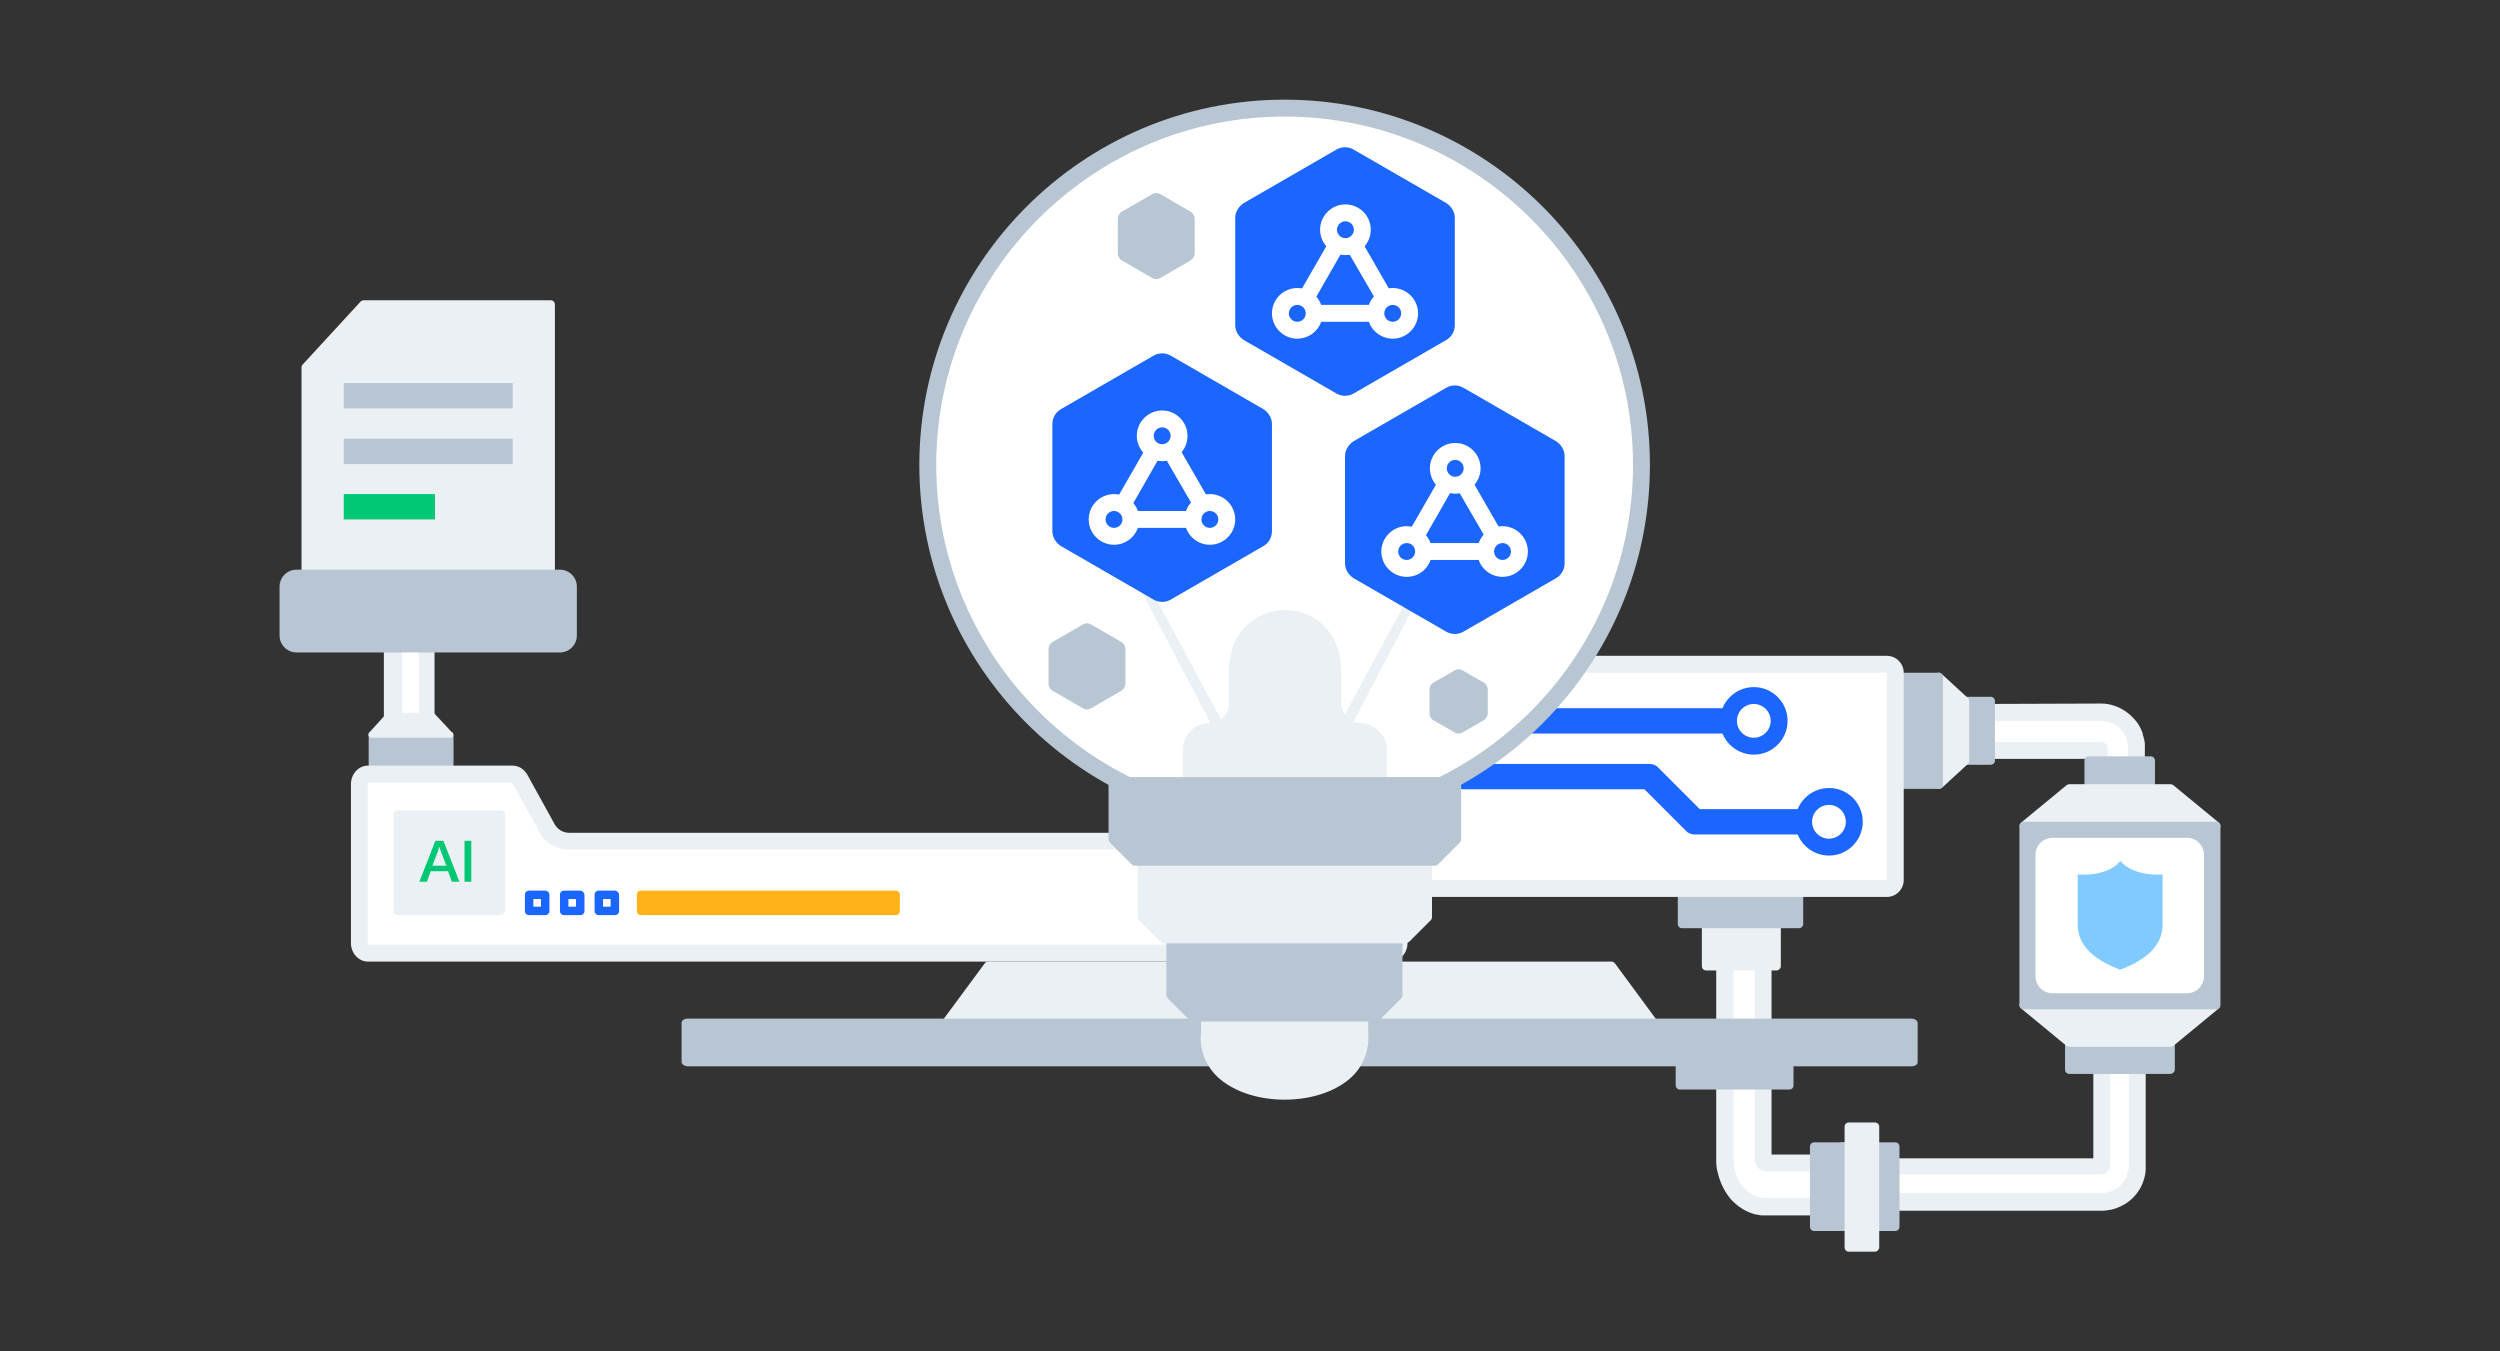 <?xml version="1.0" encoding="utf-8"?>
<!-- Generator: Adobe Illustrator 25.0.1, SVG Export Plug-In . SVG Version: 6.00 Build 0)  -->
<svg version="1.1" id="图层_1" xmlns="http://www.w3.org/2000/svg" xmlns:xlink="http://www.w3.org/1999/xlink" x="0px" y="0px"
	 viewBox="0 0 592 320" style="enable-background:new 0 0 592 320;" xml:space="preserve">
<rect x="0" y="0" width="592" height="320" fill="#333333" stroke="none"/>
<style type="text/css">
	.st0{fill:#B7C4D2;}
	.st1{fill:#00C774;}
	.st2{fill:#EBF0F5;}
	.st3{fill:#FFB319;}
	.st4{fill:#FFFFFF;}
	.st5{fill:#B8C5D3;}
	.st6{fill:#D3DCE6;}
	.st7{clip-path:url(#SVGID_2_);}
	.st8{fill:#1A66FF;}
	.st9{fill:#D2DBE5;}
	.st10{fill:#80CAFF;}
	.st11{fill:#D1DCE7;}
	.st12{clip-path:url(#SVGID_4_);}
	.st13{fill:#EAEFF4;}
	.st14{fill:#80C9FF;}
	.st15{fill:#343743;}
	.st16{clip-path:url(#SVGID_8_);}
	.st17{clip-path:url(#SVGID_10_);}
	.st18{fill-rule:evenodd;clip-rule:evenodd;fill:#EBF0F5;}
	.st19{fill-rule:evenodd;clip-rule:evenodd;fill:#B8C5D3;}
	.st20{fill-rule:evenodd;clip-rule:evenodd;fill:#1A66FF;}
	.st21{opacity:0.38;}
	.st22{fill:#EFEDF4;}
	.st23{fill:#3E3E54;}
	.st24{fill:#2A6AF5;}
	.st25{clip-path:url(#SVGID_12_);}
	.st26{fill:#F9FAFA;}
	.st27{fill:#E8B388;}
	.st28{fill:#A9B5BF;}
	.st29{fill:#FFCA6C;}
	.st30{fill:#005EF4;}
	.st31{fill:#3E90F2;}
	.st32{fill:#F8D050;}
	.st33{fill:#F9D865;}
	.st34{fill:#FAE180;}
	.st35{fill:#FBE89E;}
	.st36{fill:#FBEFBE;}
	.st37{fill:#FDF8E0;}
	.st38{fill:#28447C;}
	.st39{fill:#00E27B;}
	.st40{fill:#E59200;}
	.st41{fill:#3178CF;}
	.st42{fill:#C49270;}
	.st43{fill:#99A4CD;}
	.st44{fill-rule:evenodd;clip-rule:evenodd;fill:#D3DCE6;}
	.st45{fill-rule:evenodd;clip-rule:evenodd;fill:#FFFFFF;}
</style>
<g>
	<g>
		<g>
			<path class="st4" d="M448.4,284.6c-2.3,0-4.2-1.9-4.2-4.2c0-2.3,1.9-4.2,4.2-4.2l49.2,0l0,0l0.1,0l0-0.1l0-0.1l0-27
				c0-2.3,1.9-4.2,4.2-4.2c2.3,0,4.2,1.9,4.2,4.2l0,27.3c0,0.7-0.1,1.4-0.3,2.2c-0.5,1.5-1.3,2.9-2.4,3.9c-1.1,1-2.5,1.8-4.1,2.1
				c-0.3,0.1-0.9,0.1-1.3,0.1l-0.3,0H448.4z"/>
		</g>
		<g>
			<path class="st2" d="M501.9,246.8c1.2,0,2.2,1,2.2,2.2l0,27.3c0,0.5-0.1,1-0.3,1.6c-0.3,1.1-1,2.2-1.8,2.9
				c-0.9,0.8-2,1.4-3.2,1.6c-0.2,0-0.7,0.1-0.9,0.1l-0.4,0c0,0,0,0,0,0h-49.1c-1.2,0-2.2-1-2.2-2.2s1-2.2,2.2-2.2l49.3,0
				c0.1,0,0.2,0,0.2,0c0,0,0.1,0,0.1,0c0.4-0.1,0.7-0.3,1-0.5c0.3-0.3,0.5-0.7,0.6-1c0-0.2,0.1-0.3,0.1-0.5c0,0,0,0,0,0l0-0.1l0-2.8
				V249C499.7,247.8,500.7,246.8,501.9,246.8 M501.9,242.8c-3.4,0-6.2,2.8-6.2,6.2v24.3l0,1l-47.3,0c-3.4,0-6.2,2.8-6.2,6.2
				c0,3.4,2.8,6.2,6.2,6.2h49.1h0.1l0.1,0l0.3,0c0.5,0,1.1-0.1,1.5-0.2l0.1,0l0.1,0c1.9-0.4,3.7-1.3,5.1-2.6
				c1.4-1.3,2.4-2.9,2.9-4.7l0,0l0,0c0.3-0.9,0.4-1.8,0.4-2.6l0,0v0l0-27.3C508,245.6,505.3,242.8,501.9,242.8L501.9,242.8z"/>
		</g>
	</g>
</g>
<g>
	<g>
		<path class="st5" d="M514,254.3h-24c-0.6,0-1-0.5-1-1v-6.3c0-0.6,0.5-1,1-1h24c0.6,0,1,0.5,1,1v6.3
			C515,253.8,514.5,254.3,514,254.3z"/>
	</g>
</g>
<g>
	<g>
		<path class="st2" d="M514,247.9h-24c-0.2,0-0.5-0.1-0.6-0.2l-10.8-8.9c-0.3-0.3-0.5-0.7-0.3-1.1c0.1-0.4,0.5-0.7,0.9-0.7h45.6
			c0.4,0,0.8,0.3,0.9,0.7c0.1,0.4,0,0.8-0.3,1.1l-10.8,8.9C514.4,247.8,514.2,247.9,514,247.9z"/>
	</g>
</g>
<g>
	<g>
		<g>
			<path class="st4" d="M501.6,187c-2.4,0-4.4-2-4.4-4.5l0-4.7l-27.9,0c-2.4,0-4.4-2-4.4-4.5s2-4.5,4.4-4.5l28.5,0
				c0.9,0,1.7,0.1,2.4,0.4c1.5,0.5,2.9,1.4,3.9,2.7c0.5,0.6,0.9,1.3,1.2,1.9c0.1,0.3,0.2,0.6,0.3,0.8l0,0.1c0.1,0.2,0.1,0.4,0.1,0.5
				l0,0.2c0,0.2,0.1,0.4,0.1,0.6c0,0.1,0.1,0.5,0.1,0.5l0,0.9v5.2C506,185,504,187,501.6,187z"/>
		</g>
		<g>
			<path class="st2" d="M469.2,170.7l28.5,0c0.6,0,1.3,0.1,1.8,0.3c1.1,0.4,2.2,1.1,3,2c0.4,0.5,0.7,1,0.9,1.5
				c0.1,0.2,0.2,0.4,0.2,0.6l0,0.1c0,0.1,0.1,0.2,0.1,0.3l0,0.2c0,0.1,0.1,0.2,0.1,0.4c0,0.1,0,0.3,0.1,0.4l0,0.7v5.2
				c0,1.4-1.1,2.5-2.4,2.5c-1.3,0-2.4-1.1-2.4-2.5l0-5.4c0,0,0-0.1,0-0.1c0-0.2-0.1-0.4-0.3-0.6c-0.2-0.2-0.4-0.4-0.7-0.5
				c-0.1,0-0.3-0.1-0.4-0.1l-28.4,0c-1.3,0-2.4-1.1-2.4-2.5C466.8,171.8,467.9,170.7,469.2,170.7 M469.2,166.7L469.2,166.7
				c-3.6,0-6.4,2.9-6.4,6.5s2.9,6.5,6.4,6.5l25.9,0l0,2.7c0,3.6,2.9,6.5,6.4,6.5c3.6,0,6.4-2.9,6.4-6.5v-5.2v-0.1l0-0.1l0-0.7l0-0.1
				l0-0.1c0-0.2,0-0.4-0.1-0.6c0-0.3-0.1-0.6-0.2-0.8l0-0.1c0-0.2-0.1-0.4-0.2-0.6l0-0.1l0-0.1l0-0.1c-0.1-0.2-0.2-0.6-0.4-1
				c-0.4-0.8-0.8-1.6-1.5-2.3c-1.3-1.5-3-2.7-4.9-3.3c-0.9-0.3-1.9-0.5-3-0.5l0,0h0L469.2,166.7L469.2,166.7z"/>
		</g>
	</g>
</g>
<g>
	<g>
		<path class="st5" d="M509.3,187.7h-14.7c-0.6,0-1-0.5-1-1v-6.6c0-0.6,0.5-1,1-1h14.7c0.6,0,1,0.5,1,1v6.6
			C510.4,187.3,509.9,187.7,509.3,187.7z"/>
	</g>
</g>
<g>
	<g>
		<path class="st2" d="M524.8,196.6C524.8,196.6,524.8,196.6,524.8,196.6h-45.6c-0.4,0-0.8-0.3-0.9-0.7c-0.1-0.4,0-0.8,0.3-1.1
			l10.8-8.9c0.2-0.1,0.4-0.2,0.6-0.2h24c0.2,0,0.5,0.1,0.6,0.2l10.7,8.8c0.3,0.2,0.5,0.5,0.5,0.9
			C525.8,196.1,525.3,196.6,524.8,196.6z"/>
	</g>
</g>
<g>
	<g>
		<path class="st5" d="M524.8,239h-45.6c-0.6,0-1-0.5-1-1v-42.4c0-0.6,0.5-1,1-1h45.6c0.6,0,1,0.5,1,1V238
			C525.8,238.6,525.3,239,524.8,239z"/>
	</g>
</g>
<g>
	<g>
		<path class="st4" d="M97.1,179.3c-2.3,0-4-2.5-4-5.9v-21.2l0-0.6c0-0.8,0.1-1.7,0.2-2.6c0.2-1.1,0.4-2.1,0.7-2.8
			c0.2-0.5,0.3-0.8,0.4-1.1l0.2-0.4c0.1-0.2,0.2-0.4,0.2-0.5l0.1-0.1l0.4-0.7c0.2-0.3,0.4-0.6,0.6-0.9c0.2-0.3,0.4-0.5,0.6-0.7
			c0.4-0.4,0.8-0.7,1.1-0.8l0.5-0.3c0.3-0.1,0.6-0.3,1.1-0.4l0.5-0.1l0.3,0l0.4,0l3.9,0c2.3,0,4,2.5,4,5.9c0,3.4-1.7,5.9-4,5.9
			l-3.2,0c0,0,0,0,0,0c0,0.2,0,0.3,0,0.4v21C101.1,176.8,99.4,179.3,97.1,179.3z"/>
	</g>
	<g>
		<path class="st2" d="M104.3,142.1c1.1,0,2,1.7,2,3.9s-0.9,3.9-2,3.9l-4,0l-0.3,0.1c0,0,0,0-0.1,0.1l0,0c0,0-0.1,0-0.1,0.1
			c-0.1,0.1-0.1,0.1-0.2,0.2c-0.1,0.1-0.1,0.2-0.1,0.2l0,0c0,0,0,0.1,0,0.1c0,0,0,0.1-0.1,0.2c0,0,0,0,0,0c0,0.1,0,0.2-0.1,0.2
			c0,0.1-0.1,0.2-0.1,0.3c0,0.1,0,0.2,0,0.3c0,0,0,0.1,0,0.2c0,0.1,0,0.3,0,0.4l0,21.1c0,2.1-0.9,3.9-2,3.9s-2-1.7-2-3.9l0-21.2
			l0-0.5c0-0.8,0.1-1.6,0.2-2.4c0.1-1,0.4-1.8,0.6-2.6c0.1-0.4,0.2-0.6,0.4-0.9l0.2-0.4c0.1-0.1,0.1-0.3,0.2-0.4l0.4-0.7
			c0.1-0.2,0.3-0.4,0.4-0.6c0.2-0.2,0.4-0.4,0.6-0.6c0.2-0.2,0.4-0.3,0.6-0.5l0.5-0.2c0.2-0.1,0.3-0.1,0.4-0.1l0.5-0.1c0,0,0,0,0,0
			l0.4,0H104.3 M104.3,138.1h-3.9h-0.1l-0.1,0l-0.4,0l-0.1,0l-0.1,0l-0.2,0l-0.3,0.1l-0.3,0.1c-0.7,0.1-1.2,0.4-1.5,0.5l-0.1,0
			l-0.1,0l-0.5,0.2l-0.1,0l-0.1,0c-0.3,0.2-1,0.6-1.5,1.2c-0.2,0.2-0.4,0.4-0.6,0.7l0,0l0,0c-0.4,0.4-0.6,0.8-0.8,1.1l-0.4,0.7
			l-0.1,0.1l-0.1,0.1c-0.1,0.2-0.2,0.4-0.3,0.6l-0.2,0.4c-0.1,0.3-0.3,0.7-0.5,1.2l0,0.1l0,0.1c-0.2,0.8-0.5,1.8-0.7,3.1
			c-0.2,1-0.2,2-0.3,2.8l0,0.5l0,0.1v0.1l0,21.2c0,4.6,2.5,7.9,6,7.9s6-3.3,6-7.9l0-19.5l1.3,0c3.5,0,6-3.3,6-7.9
			S107.8,138.1,104.3,138.1L104.3,138.1z"/>
	</g>
</g>
<g>
	<g>
		<path class="st5" d="M106.7,181.9H88c-0.4,0-0.7-0.3-0.7-0.7V174c0-0.4,0.3-0.7,0.7-0.7h18.7c0.4,0,0.7,0.3,0.7,0.7v7.1
			C107.4,181.5,107.1,181.9,106.7,181.9z"/>
	</g>
</g>
<g>
	<g>
		<path class="st2" d="M106.7,174.7C106.7,174.7,106.7,174.7,106.7,174.7H88c-0.3,0-0.6-0.2-0.7-0.4c-0.1-0.3-0.1-0.6,0.1-0.8
			l4.1-4.5c0.1-0.2,0.3-0.2,0.5-0.2h10.4c0.2,0,0.4,0.1,0.5,0.2l4.1,4.4c0.2,0.1,0.3,0.3,0.3,0.6
			C107.4,174.4,107.1,174.7,106.7,174.7z"/>
	</g>
</g>
<g>
	<g>
		<g>
			<path class="st4" d="M417.3,285.7L417.3,285.7c-0.5,0-0.9-0.1-1.4-0.2c-1.7-0.4-3.4-1.5-4.6-3c-1.3-1.5-2.2-3.5-2.7-5.5
				c-0.1-0.5-0.2-1-0.2-1.6c0-0.3,0-0.6,0-0.9l0-47.9h9.1l0,47.8c0,0.1,0,0.2,0,0.3c0,0.2,0.1,0.5,0.3,0.6c0.1,0.1,0.1,0.1,0.2,0.1
				l0.3,0l15.7,0l0.6,0.6c1.8,2,2.4,4.6,1.4,6.8c-0.8,1.8-2.3,2.9-4.1,2.9L417.3,285.7z"/>
		</g>
		<g>
			<path class="st2" d="M415.5,228.6l0,45.8c0,0.1,0,0.2,0,0.2c0,0.1,0,0.3,0.1,0.4c0.1,0.6,0.4,1.1,0.7,1.5
				c0.3,0.4,0.7,0.6,1.2,0.8c0.1,0,0.2,0,0.3,0.1l0.5,0h14.9c2.6,2.8,1,6.3-1.2,6.3l-14.5,0c-0.3,0-0.6-0.1-1-0.2
				c-1.3-0.3-2.6-1.2-3.6-2.3c-1.1-1.2-1.9-2.9-2.2-4.6c-0.1-0.4-0.1-0.9-0.2-1.4c0-0.2,0-0.5,0-0.7l0-2.4v-43.5H415.5 M419.5,224.6
				h-4h-5.1h-4v4v43.5l0,2.4c0,0.3,0,0.7,0,1c0.1,0.7,0.1,1.3,0.3,1.9c0.5,2.4,1.6,4.7,3.1,6.5c1.5,1.7,3.5,3,5.6,3.6
				c0.6,0.1,1.1,0.2,1.6,0.3l0.2,0l0.2,0l14.5,0c2.5,0,4.9-1.6,5.9-4.1c1.3-3,0.6-6.4-1.8-9l-1.2-1.3h-1.7h-13.6l0-44.8L419.5,224.6
				L419.5,224.6z"/>
		</g>
	</g>
</g>
<g>
	<path class="st2" d="M420.7,229.8H404c-0.6,0-1-0.5-1-1v-10c0-0.6,0.5-1,1-1h16.7c0.6,0,1,0.5,1,1v10
		C421.7,229.3,421.2,229.8,420.7,229.8z"/>
</g>
<g>
	<path class="st5" d="M426,219.8h-27.7c-0.6,0-1-0.5-1-1v-7.5c0-0.6,0.5-1,1-1H426c0.6,0,1,0.5,1,1v7.5
		C427,219.3,426.6,219.8,426,219.8z"/>
</g>
<g>
	<path class="st2" d="M391.5,243.2C391.5,243.2,391.5,243.2,391.5,243.2H224.1c-0.4,0-0.7-0.2-0.9-0.6c-0.2-0.3-0.1-0.7,0.1-1.1
		l9.9-13.4c0.2-0.3,0.5-0.4,0.8-0.4h147.6c0.3,0,0.6,0.2,0.8,0.4l9.8,13.3c0.2,0.2,0.3,0.4,0.3,0.7
		C392.5,242.7,392,243.2,391.5,243.2z"/>
</g>
<g>
	<path class="st2" d="M130.4,146.1h-58c-0.6,0-1-0.5-1-1V87c0-0.3,0.1-0.5,0.3-0.7l13.7-14.9c0.2-0.2,0.5-0.3,0.7-0.3h44.3
		c0.6,0,1,0.5,1,1v73C131.4,145.7,130.9,146.1,130.4,146.1z"/>
</g>
<g>
	<rect x="81.4" y="90.7" class="st5" width="40" height="6"/>
</g>
<g>
	<rect x="81.4" y="103.9" class="st5" width="40" height="6"/>
</g>
<g>
	<rect x="81.4" y="117" class="st1" width="21.6" height="6"/>
</g>
<g>
	<g>
		<g>
			<g>
				<path class="st4" d="M87.1,225.7c-1.1,0-2-1.1-2-2.4v-37.6c0-1.3,0.9-2.4,2-2.4h34.3c0.7,0,1.3,0.4,1.7,1.1l6.4,11.6
					c1.1,1.9,3.1,3.2,5.2,3.2h194.6c1.1,0,2,1.1,2,2.4v21.7c0,1.3-0.9,2.4-2,2.4H87.1z"/>
			</g>
			<g>
				<path class="st2" d="M121.3,185.3C121.3,185.3,121.3,185.3,121.3,185.3l6.4,11.7c1.4,2.6,4.1,4.2,6.9,4.2h194.5
					c0,0.1,0.1,0.2,0.1,0.4v21.7c0,0.2-0.1,0.4-0.1,0.4H87.2c0-0.1-0.1-0.2-0.1-0.4v-37.6c0-0.2,0.1-0.4,0.1-0.4H121.3 M121.4,181.3
					H87.1c-2.2,0-4,2-4,4.4v37.6c0,2.4,1.8,4.4,4,4.4h242.2c2.2,0,4-2,4-4.4v-21.7c0-2.4-1.8-4.4-4-4.4H134.7
					c-1.4,0-2.7-0.8-3.4-2.1l-6.4-11.6C124.1,182.1,122.8,181.3,121.4,181.3L121.4,181.3z"/>
			</g>
		</g>
	</g>
	<g>
		<g>
			<path class="st2" d="M118.5,216.7H94.2c-0.6,0-1-0.5-1-1v-22.8c0-0.6,0.5-1,1-1h24.4c0.6,0,1,0.5,1,1v22.8
				C119.5,216.2,119.1,216.7,118.5,216.7z"/>
		</g>
	</g>
</g>
<g>
	<g>
		<path class="st5" d="M448.8,291.5h-12.8c-0.6,0-1-0.5-1-1v-19c0-0.6,0.5-1,1-1h12.8c0.6,0,1,0.5,1,1v19
			C449.8,291.1,449.3,291.5,448.8,291.5z"/>
	</g>
</g>
<g>
	<g>
		<path class="st5" d="M442.4,291.5h-12.8c-0.6,0-1-0.5-1-1v-19c0-0.6,0.5-1,1-1h12.8c0.6,0,1,0.5,1,1v19
			C443.4,291.1,442.9,291.5,442.4,291.5z"/>
	</g>
</g>
<g>
	<g>
		<path class="st2" d="M444,296.4h-6.2c-0.6,0-1-0.5-1-1v-28.6c0-0.6,0.5-1,1-1h6.2c0.6,0,1,0.5,1,1v28.6
			C445,295.9,444.5,296.4,444,296.4z"/>
	</g>
</g>
<g>
	<g>
		<g>
			<path class="st5" d="M471.4,181.1h-6.2c-0.6,0-1-0.5-1-1V166c0-0.6,0.5-1,1-1h6.2c0.6,0,1,0.5,1,1v14.2
				C472.4,180.7,471.9,181.1,471.4,181.1z"/>
		</g>
	</g>
	<g>
		<g>
			<path class="st2" d="M459.1,186.8c-0.1,0-0.3,0-0.4-0.1c-0.4-0.2-0.6-0.5-0.6-0.9v-25.5c0-0.4,0.2-0.8,0.6-0.9
				c0.4-0.2,0.8-0.1,1.1,0.2l6.2,5.7c0.2,0.2,0.3,0.5,0.3,0.7v14.2c0,0.3-0.1,0.6-0.3,0.7l-6.2,5.7
				C459.5,186.7,459.3,186.8,459.1,186.8z"/>
		</g>
	</g>
	<g>
		<g>
			<path class="st5" d="M459.1,186.8h-9.7c-0.6,0-1-0.5-1-1v-25.5c0-0.6,0.5-1,1-1h9.7c0.6,0,1,0.5,1,1v25.5
				C460.1,186.4,459.6,186.8,459.1,186.8z"/>
		</g>
	</g>
</g>
<g>
	<g>
		<path class="st4" d="M482,231.2v-28.8c0-2.2,1.8-4,4-4h31.9c2.2,0,4,1.8,4,4v28.8c0,2.2-1.8,4-4,4H486
			C483.8,235.2,482,233.4,482,231.2z"/>
	</g>
</g>
<g>
	<g>
		<path class="st4" d="M293.4,210.3c-1.1,0-2-0.9-2-2v-49.1c0-1.1,0.9-2,2-2h153.4c1.1,0,2,0.9,2,2v49.1c0,1.1-0.9,2-2,2H293.4z"/>
	</g>
	<g>
		<path class="st2" d="M446.8,159.3v49.1H293.4v-49.1H446.8 M446.8,155.3H293.4c-2.2,0-4,1.8-4,4v49.1c0,2.2,1.8,4,4,4h153.4
			c2.2,0,4-1.8,4-4v-49.1C450.8,157.1,449,155.3,446.8,155.3L446.8,155.3z"/>
	</g>
</g>
<g>
	<path class="st5" d="M452.7,252.5H162.9c-0.8,0-1.5-0.5-1.5-1v-9.3c0-0.6,0.7-1,1.5-1h289.7c0.8,0,1.5,0.5,1.5,1v9.3
		C454.2,252,453.5,252.5,452.7,252.5z"/>
</g>
<g>
	<path class="st5" d="M423.7,258h-25.9c-0.6,0-1-0.5-1-1v-5.5c0-0.6,0.5-1,1-1h25.9c0.6,0,1,0.5,1,1v5.5
		C424.7,257.6,424.3,258,423.7,258z"/>
</g>
<g>
	<g>
		<path class="st8" d="M412.3,173.7h-61.1c-1.7,0-3-1.3-3-3s1.3-3,3-3h61.1c1.7,0,3,1.3,3,3S414,173.7,412.3,173.7z"/>
	</g>
	<g>
		<g>
			<circle class="st4" cx="415.3" cy="170.7" r="6"/>
		</g>
		<g>
			<g>
				<path class="st8" d="M415.3,166.7c2.2,0,4,1.8,4,4c0,2.2-1.8,4-4,4s-4-1.8-4-4C411.3,168.5,413.1,166.7,415.3,166.7
					 M415.3,162.7c-4.4,0-8,3.6-8,8s3.6,8,8,8s8-3.6,8-8S419.7,162.7,415.3,162.7L415.3,162.7z"/>
			</g>
		</g>
	</g>
	<g>
		<path class="st8" d="M433.1,197.6h-31.8c-0.8,0-1.6-0.3-2.1-0.9l-9.8-9.8h-42.8c-1.7,0-3-1.3-3-3s1.3-3,3-3h44
			c0.8,0,1.6,0.3,2.1,0.9l9.8,9.8h30.5c1.7,0,3,1.3,3,3S434.8,197.6,433.1,197.6z"/>
	</g>
	<g>
		<g>
			<circle class="st4" cx="433.1" cy="194.6" r="6"/>
		</g>
		<g>
			<g>
				<path class="st8" d="M433.1,190.6c2.2,0,4,1.8,4,4c0,2.2-1.8,4-4,4c-2.2,0-4-1.8-4-4C429.1,192.4,430.9,190.6,433.1,190.6
					 M433.1,186.6c-4.4,0-8,3.6-8,8s3.6,8,8,8s8-3.6,8-8S437.6,186.6,433.1,186.6L433.1,186.6z"/>
			</g>
		</g>
	</g>
</g>
<g>
	<g>
		<path class="st4" d="M304.2,194.6c-46.6,0-84.5-37.9-84.5-84.5c0-46.6,37.9-84.5,84.5-84.5s84.5,37.9,84.5,84.5
			C388.7,156.7,350.8,194.6,304.2,194.6z"/>
	</g>
	<g>
		<path class="st5" d="M304.2,27.6c45.5,0,82.5,37,82.5,82.5c0,45.5-37,82.5-82.5,82.5c-45.5,0-82.5-37-82.5-82.5
			C221.7,64.7,258.7,27.6,304.2,27.6 M304.2,23.6c-47.7,0-86.5,38.8-86.5,86.5c0,47.7,38.8,86.5,86.5,86.5
			c47.7,0,86.5-38.8,86.5-86.5C390.7,62.4,351.9,23.6,304.2,23.6L304.2,23.6z"/>
	</g>
</g>
<g>
	<path class="st2" d="M328.4,177.5v7.8h-48.3v-7.8c0-3.5,2.8-6.3,6.3-6.3h0c2.5,0,4.6-2,4.6-4.6v-7.6c0.1-19.4,26.5-19.4,26.6,0v7.6
		c0,2.5,2,4.6,4.6,4.6C325.5,171.3,328.4,174.1,328.4,177.5z"/>
</g>
<g>
	<path class="st4" d="M318.5,168l29.9-56.2L318.5,168z"/>
</g>
<g>
	<path class="st2" d="M317.3,171.4l30.2-56.1c0.3-0.5,0.8-0.6,1.3-0.4c0.5,0.2,0.6,0.8,0.4,1.3l-29.6,56.4c-0.3,0.6-1.1,0.9-1.7,0.5
		C317.3,172.8,317,172.1,317.3,171.4L317.3,171.4z"/>
</g>
<g>
	<path class="st4" d="M288.5,168l-29.9-56.2L288.5,168z"/>
</g>
<g>
	<path class="st2" d="M287.4,172.6l-29.6-56.4c-0.2-0.5-0.1-1,0.4-1.3c0.5-0.2,1-0.1,1.3,0.4l30.2,56.1c0.3,0.6,0.1,1.4-0.5,1.7
		C288.5,173.5,287.7,173.3,287.4,172.6L287.4,172.6z"/>
</g>
<g>
	<path class="st5" d="M132.6,154.5H70.2c-2.2,0-4-1.8-4-4v-11.6c0-2.2,1.8-4,4-4h62.4c2.2,0,4,1.8,4,4v11.6
		C136.6,152.7,134.8,154.5,132.6,154.5z"/>
</g>
<g>
	<path class="st2" d="M304.2,260.4c-6.9,0-13.1-2.3-16.6-6.1c-2.4-2.7-3.6-6.1-3.2-9.8v-18.3c0-0.7,0.6-1.3,1.3-1.3h37
		c0.7,0,1.3,0.6,1.3,1.3v18.3c0.3,3.7-0.8,7.1-3.2,9.8C317.3,258.1,311.1,260.4,304.2,260.4z"/>
</g>
<g>
	<path class="st5" d="M325.9,241.9h-43.4c-0.3,0-0.7-0.1-0.9-0.4l-5-5c-0.2-0.2-0.4-0.6-0.4-0.9v-13.4c0-0.7,0.6-1.3,1.3-1.3h53.3
		c0.7,0,1.3,0.6,1.3,1.3v13.4c0,0.3-0.1,0.7-0.4,0.9l-5,5C326.6,241.8,326.2,241.9,325.9,241.9z"/>
</g>
<g>
	<path class="st2" d="M332.8,223.4h-57.1c-0.3,0-0.7-0.1-0.9-0.4l-5-5c-0.2-0.2-0.4-0.6-0.4-0.9v-13.4c0-0.7,0.6-1.3,1.3-1.3h67.1
		c0.7,0,1.3,0.6,1.3,1.3v13.4c0,0.3-0.1,0.7-0.4,0.9l-5,5C333.4,223.2,333.1,223.4,332.8,223.4z"/>
</g>
<g>
	<path class="st5" d="M339.7,205h-70.9c-0.3,0-0.7-0.1-0.9-0.4l-5-5c-0.2-0.2-0.4-0.6-0.4-0.9v-13.4c0-0.7,0.6-1.3,1.3-1.3h80.9
		c0.7,0,1.3,0.6,1.3,1.3v13.4c0,0.3-0.1,0.7-0.4,0.9l-5,5C340.3,204.9,340,205,339.7,205z"/>
</g>
<g>
	<g>
		<path class="st1" d="M105,199.1l3.8,9.7H107l-0.9-2.5H102l-0.9,2.5h-1.8l3.8-9.7H105z M104,200.5c0,0.1,0,0.2-0.1,0.4
			c-0.1,0.2-0.1,0.4-0.1,0.4s-0.5,1.3-1.4,3.7h3.3c-0.9-2.4-1.4-3.6-1.4-3.7c0-0.1-0.1-0.3-0.2-0.7C104,200.6,104,200.6,104,200.5z"
			/>
	</g>
	<g>
		<path class="st1" d="M110,208.8v-9.7h1.6v9.7H110z"/>
	</g>
</g>
<g>
	<g>
		<path class="st8" d="M128.1,212.9v1.8h-1.8v-1.8H128.1 M129.1,210.9h-3.8c-0.6,0-1,0.4-1,1v3.8c0,0.6,0.4,1,1,1h3.8
			c0.6,0,1-0.4,1-1v-3.8C130.1,211.4,129.7,210.9,129.1,210.9L129.1,210.9z"/>
	</g>
</g>
<g>
	<g>
		<path class="st8" d="M136.4,212.9v1.8h-1.8v-1.8H136.4 M137.4,210.9h-3.8c-0.6,0-1,0.4-1,1v3.8c0,0.6,0.4,1,1,1h3.8
			c0.6,0,1-0.4,1-1v-3.8C138.4,211.4,137.9,210.9,137.4,210.9L137.4,210.9z"/>
	</g>
</g>
<g>
	<g>
		<path class="st8" d="M144.6,212.9v1.8h-1.8v-1.8H144.6 M145.6,210.9h-3.8c-0.6,0-1,0.4-1,1v3.8c0,0.6,0.4,1,1,1h3.8
			c0.6,0,1-0.4,1-1v-3.8C146.6,211.4,146.1,210.9,145.6,210.9L145.6,210.9z"/>
	</g>
</g>
<g>
	<path class="st3" d="M212.1,216.7h-60.3c-0.6,0-1-0.4-1-1v-3.8c0-0.6,0.4-1,1-1h60.3c0.6,0,1,0.4,1,1v3.8
		C213.1,216.2,212.7,216.7,212.1,216.7z"/>
</g>
<g>
	<g>
		<path class="st10" d="M502,229.6l-0.3-0.1c-8.7-3.4-9.7-7.8-9.7-10.8v-11.6l0.8,0c6.1,0.2,8.7-2.5,8.7-2.6l0.6-0.6l0.6,0.6
			c0,0,2.5,2.6,8,2.6c0,0,0,0,0,0c0.2,0,0.4,0,0.6,0l0.8,0v11.6c0,3-1,7.4-9.7,10.8L502,229.6z"/>
	</g>
</g>
<g>
	<g>
		<path class="st8" d="M292.5,51.6V77c0,1.4,0.8,2.7,2,3.5l22,12.7c1.2,0.7,2.8,0.7,4,0l22-12.7c1.2-0.7,2-2,2-3.5V51.6
			c0-1.4-0.8-2.7-2-3.5l-22-12.7c-1.2-0.7-2.8-0.7-4,0l-22,12.7C293.3,48.9,292.5,50.2,292.5,51.6z"/>
	</g>
	<g>
		<g>
			<path class="st4" d="M330,76.2h-22.8c-0.7,0-1.4-0.4-1.7-1c-0.4-0.6-0.4-1.4,0-2l11.4-19.8c0.4-0.6,1-1,1.7-1s1.4,0.4,1.7,1
				l11.4,19.8c0.4,0.6,0.4,1.4,0,2C331.4,75.8,330.7,76.2,330,76.2z M310.6,72.2h15.9l-8-13.8L310.6,72.2z"/>
		</g>
		<g>
			<circle class="st8" cx="318.6" cy="54.4" r="4"/>
			<path class="st4" d="M318.6,60.4c-3.3,0-6-2.7-6-6s2.7-6,6-6s6,2.7,6,6S321.9,60.4,318.6,60.4z M318.6,52.4c-1.1,0-2,0.9-2,2
				s0.9,2,2,2s2-0.9,2-2S319.7,52.4,318.6,52.4z"/>
		</g>
		<g>
			<circle class="st8" cx="329.8" cy="74.2" r="4"/>
			<path class="st4" d="M329.8,80.2c-3.3,0-6-2.7-6-6s2.7-6,6-6s6,2.7,6,6S333.1,80.2,329.8,80.2z M329.8,72.2c-1.1,0-2,0.9-2,2
				s0.9,2,2,2s2-0.9,2-2S330.9,72.2,329.8,72.2z"/>
		</g>
		<g>
			<circle class="st8" cx="307.2" cy="74.2" r="4"/>
			<path class="st4" d="M307.2,80.2c-3.3,0-6-2.7-6-6s2.7-6,6-6s6,2.7,6,6S310.5,80.2,307.2,80.2z M307.2,72.2c-1.1,0-2,0.9-2,2
				s0.9,2,2,2s2-0.9,2-2S308.3,72.2,307.2,72.2z"/>
		</g>
	</g>
</g>
<g>
	<g>
		<path class="st8" d="M249.2,100.4v25.4c0,1.4,0.8,2.7,2,3.5l22,12.7c1.2,0.7,2.8,0.7,4,0l22-12.7c1.2-0.7,2-2,2-3.5v-25.4
			c0-1.4-0.8-2.7-2-3.5l-22-12.7c-1.2-0.7-2.8-0.7-4,0l-22,12.7C249.9,97.7,249.2,99,249.2,100.4z"/>
	</g>
	<g>
		<g>
			<path class="st4" d="M286.7,125h-22.8c-0.7,0-1.4-0.4-1.7-1c-0.4-0.6-0.4-1.4,0-2l11.4-19.8c0.4-0.6,1-1,1.7-1s1.4,0.4,1.7,1
				l11.4,19.8c0.4,0.6,0.4,1.4,0,2C288,124.6,287.4,125,286.7,125z M267.3,121h15.9l-8-13.8L267.3,121z"/>
		</g>
		<g>
			<circle class="st8" cx="275.2" cy="103.2" r="4"/>
			<path class="st4" d="M275.2,109.2c-3.3,0-6-2.7-6-6s2.7-6,6-6s6,2.7,6,6S278.6,109.2,275.2,109.2z M275.2,101.2c-1.1,0-2,0.9-2,2
				s0.9,2,2,2s2-0.9,2-2S276.3,101.2,275.2,101.2z"/>
		</g>
		<g>
			<circle class="st8" cx="286.5" cy="123" r="4"/>
			<path class="st4" d="M286.5,129c-3.3,0-6-2.7-6-6s2.7-6,6-6s6,2.7,6,6S289.8,129,286.5,129z M286.5,121c-1.1,0-2,0.9-2,2
				s0.9,2,2,2s2-0.9,2-2S287.6,121,286.5,121z"/>
		</g>
		<g>
			<circle class="st8" cx="263.8" cy="123" r="4"/>
			<path class="st4" d="M263.8,129c-3.3,0-6-2.7-6-6s2.7-6,6-6s6,2.7,6,6S267.1,129,263.8,129z M263.8,121c-1.1,0-2,0.9-2,2
				s0.9,2,2,2s2-0.9,2-2S264.9,121,263.8,121z"/>
		</g>
	</g>
</g>
<g>
	<g>
		<path class="st5" d="M338.5,163.3v5.6c0,0.7,0.4,1.4,1,1.7l4.9,2.8c0.6,0.4,1.4,0.4,2,0l4.9-2.8c0.6-0.4,1-1,1-1.7v-5.6
			c0-0.7-0.4-1.4-1-1.7l-4.9-2.8c-0.6-0.4-1.4-0.4-2,0l-4.9,2.8C338.8,162,338.5,162.6,338.5,163.3z"/>
	</g>
</g>
<g>
	<g>
		<path class="st5" d="M248.3,153.7v8.2c0,0.7,0.4,1.4,1,1.7l7.1,4.1c0.6,0.4,1.4,0.4,2,0l7.1-4.1c0.6-0.4,1-1,1-1.7v-8.2
			c0-0.7-0.4-1.4-1-1.7l-7.1-4.1c-0.6-0.4-1.4-0.4-2,0l-7.1,4.1C248.7,152.3,248.3,153,248.3,153.7z"/>
	</g>
</g>
<g>
	<g>
		<path class="st5" d="M264.7,51.8V60c0,0.7,0.4,1.4,1,1.7l7.1,4.1c0.6,0.4,1.4,0.4,2,0l7.1-4.1c0.6-0.4,1-1,1-1.7v-8.2
			c0-0.7-0.4-1.4-1-1.7l-7.1-4.1c-0.6-0.4-1.4-0.4-2,0l-7.1,4.1C265.1,50.4,264.7,51.1,264.7,51.8z"/>
	</g>
</g>
<g>
	<g>
		<path class="st8" d="M318.5,108v25.4c0,1.4,0.8,2.7,2,3.5l22,12.7c1.2,0.7,2.8,0.7,4,0l22-12.7c1.2-0.7,2-2,2-3.5V108
			c0-1.4-0.8-2.7-2-3.5l-22-12.7c-1.2-0.7-2.8-0.7-4,0l-22,12.7C319.3,105.3,318.5,106.6,318.5,108z"/>
	</g>
	<g>
		<g>
			<path class="st4" d="M356,132.6h-22.8c-0.7,0-1.4-0.4-1.7-1c-0.4-0.6-0.4-1.4,0-2l11.4-19.8c0.4-0.6,1-1,1.7-1s1.4,0.4,1.7,1
				l11.4,19.8c0.4,0.6,0.4,1.4,0,2C357.4,132.3,356.7,132.6,356,132.6z M336.6,128.6h15.9l-8-13.8L336.6,128.6z"/>
		</g>
		<g>
			<circle class="st8" cx="344.6" cy="110.9" r="4"/>
			<path class="st4" d="M344.6,116.9c-3.3,0-6-2.7-6-6s2.7-6,6-6s6,2.7,6,6S347.9,116.9,344.6,116.9z M344.6,108.9c-1.1,0-2,0.9-2,2
				s0.9,2,2,2s2-0.9,2-2S345.7,108.9,344.6,108.9z"/>
		</g>
		<g>
			<circle class="st8" cx="355.8" cy="130.6" r="4"/>
			<path class="st4" d="M355.8,136.6c-3.3,0-6-2.7-6-6s2.7-6,6-6s6,2.7,6,6S359.1,136.6,355.8,136.6z M355.8,128.6c-1.1,0-2,0.9-2,2
				s0.9,2,2,2s2-0.9,2-2S356.9,128.6,355.8,128.6z"/>
		</g>
		<g>
			<circle class="st8" cx="333.1" cy="130.6" r="4"/>
			<path class="st4" d="M333.1,136.6c-3.3,0-6-2.7-6-6s2.7-6,6-6s6,2.7,6,6S336.5,136.6,333.1,136.6z M333.1,128.6c-1.1,0-2,0.9-2,2
				s0.9,2,2,2s2-0.9,2-2S334.3,128.6,333.1,128.6z"/>
		</g>
	</g>
</g>
</svg>
